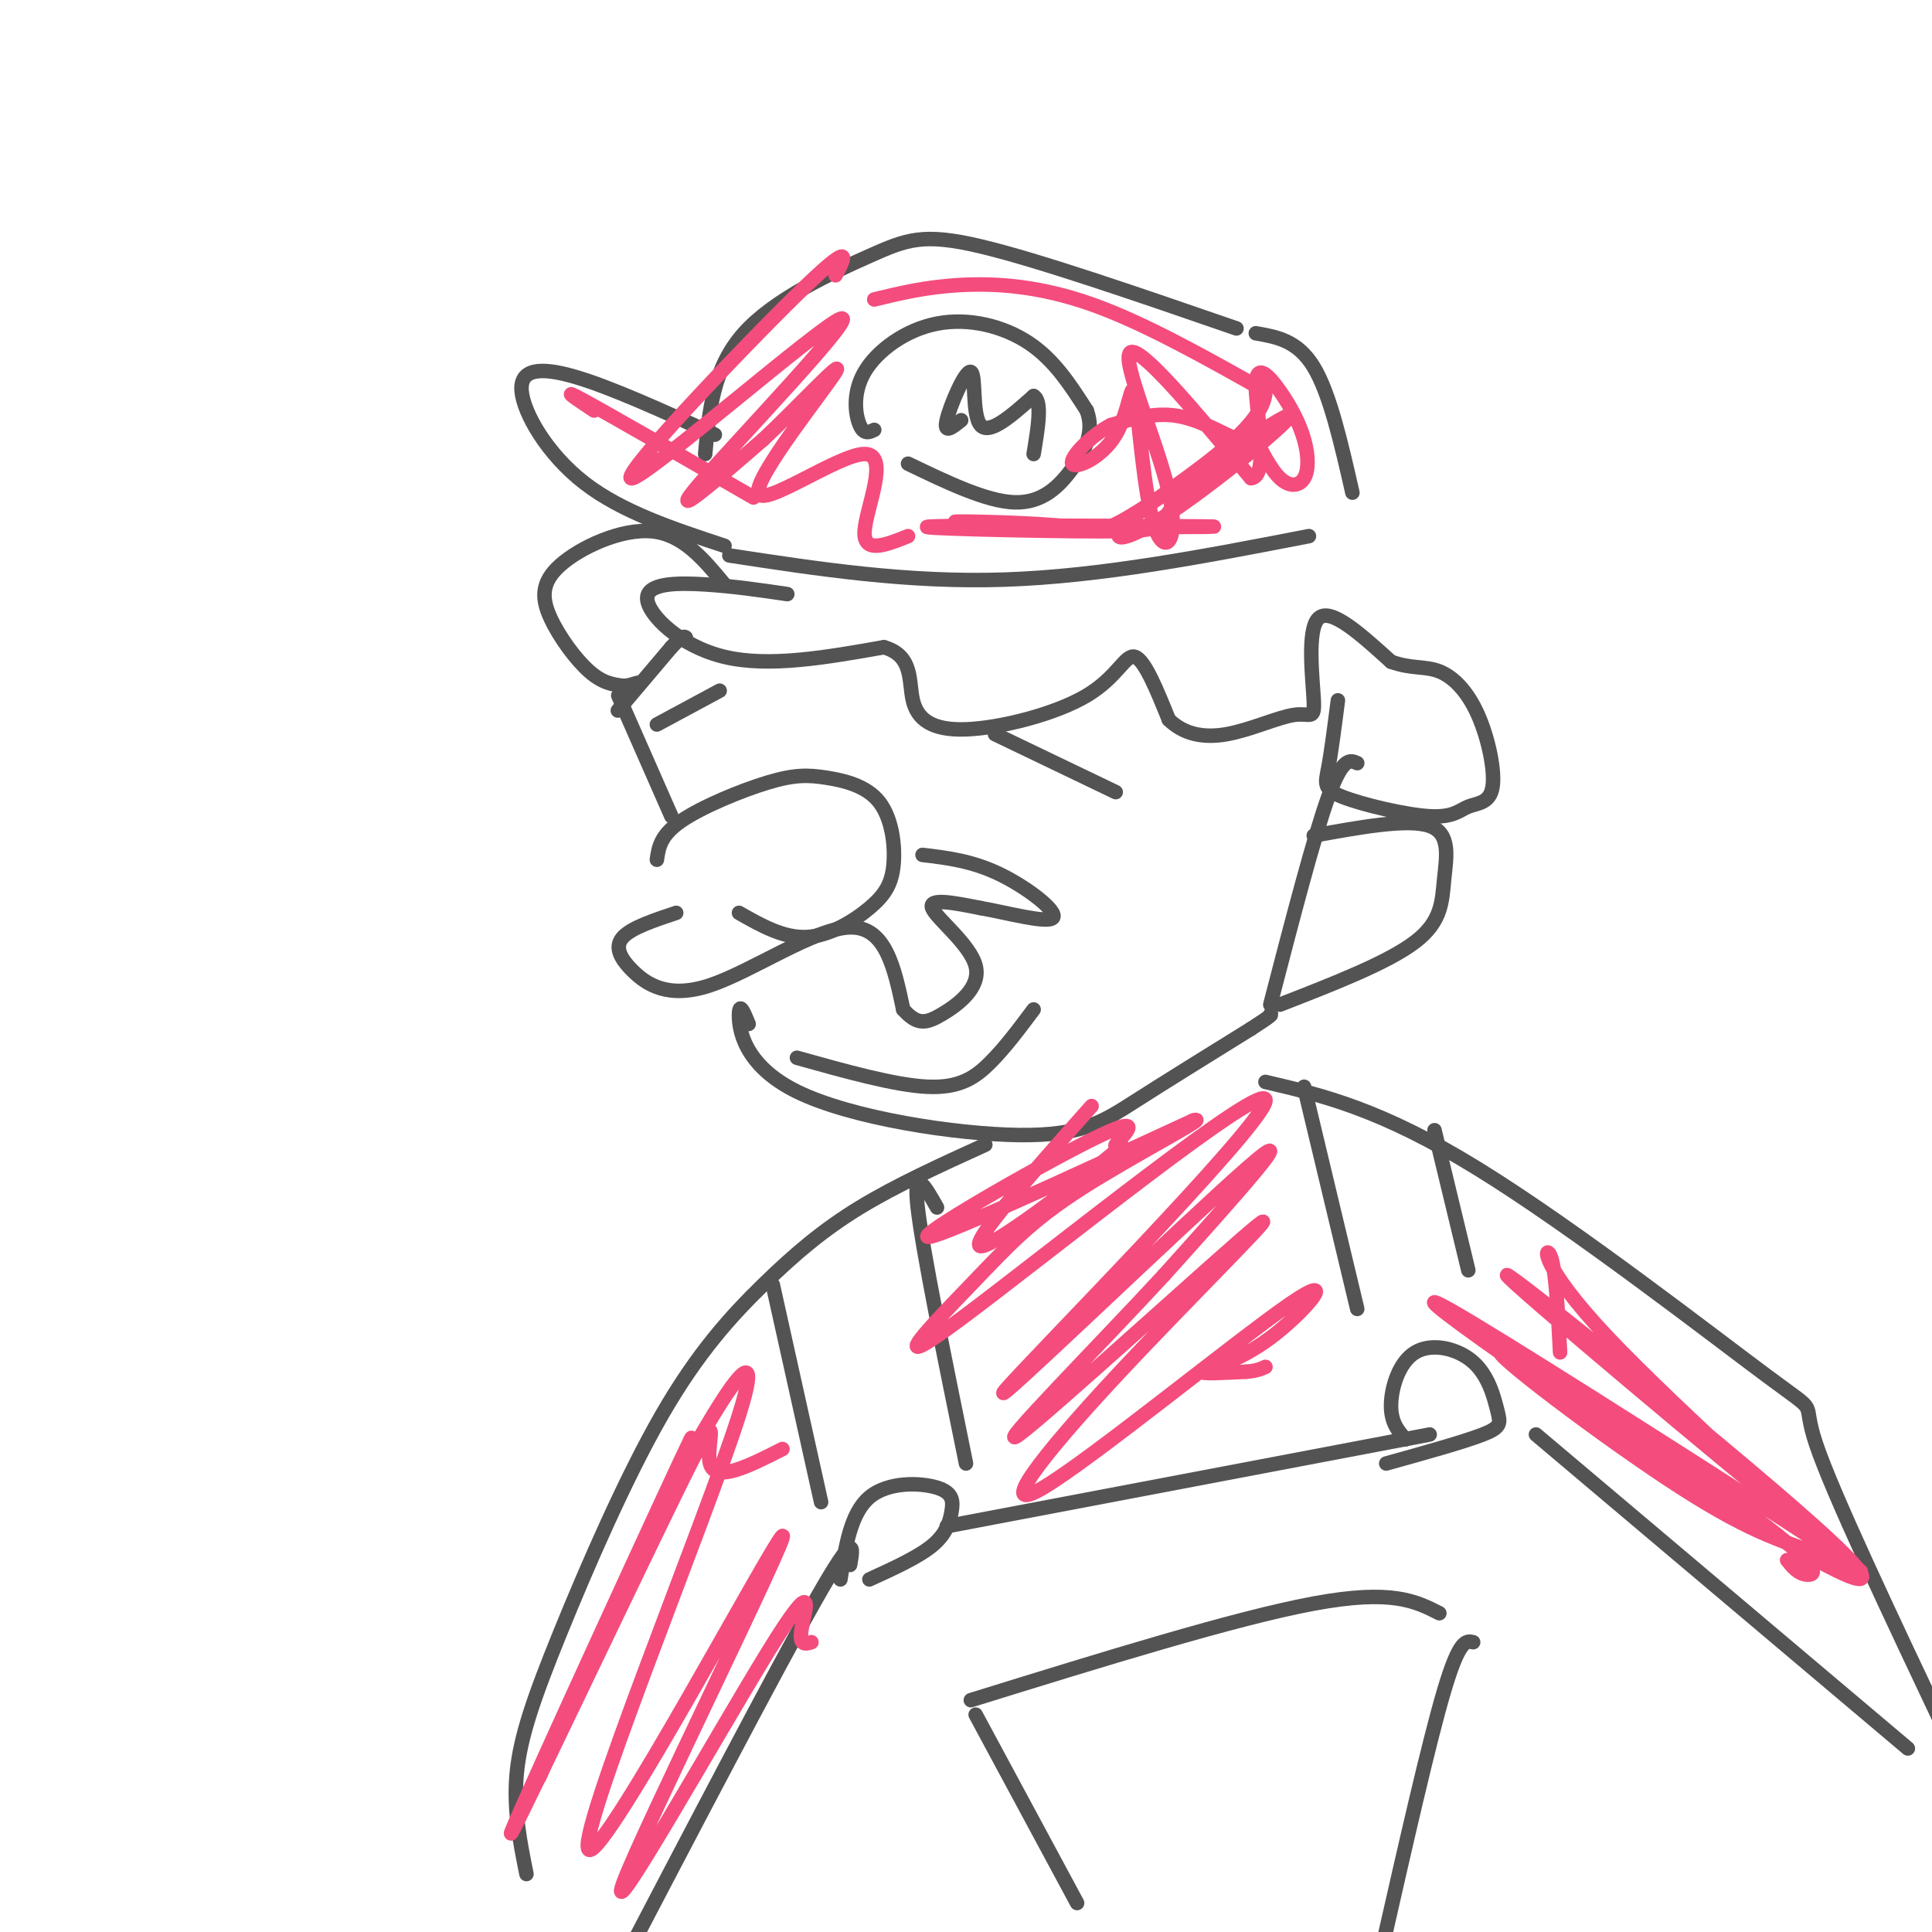 <svg viewBox='0 0 400 400' version='1.1' xmlns='http://www.w3.org/2000/svg' xmlns:xlink='http://www.w3.org/1999/xlink'><g fill='none' stroke='#535353' stroke-width='3' stroke-linecap='round' stroke-linejoin='round'><path d='M146,94c0.810,-8.917 1.619,-17.833 8,-25c6.381,-7.167 18.333,-12.583 26,-16c7.667,-3.417 11.048,-4.833 23,-2c11.952,2.833 32.476,9.917 53,17'/><path d='M260,69c4.333,0.750 8.667,1.500 12,7c3.333,5.500 5.667,15.750 8,26'/><path d='M148,90c-10.798,-4.923 -21.595,-9.845 -29,-12c-7.405,-2.155 -11.417,-1.542 -11,3c0.417,4.542 5.262,13.012 13,19c7.738,5.988 18.369,9.494 29,13'/><path d='M151,115c18.500,2.833 37.000,5.667 57,5c20.000,-0.667 41.500,-4.833 63,-9'/><path d='M181,89c-1.059,0.510 -2.118,1.021 -3,-1c-0.882,-2.021 -1.587,-6.573 1,-11c2.587,-4.427 8.466,-8.730 15,-10c6.534,-1.270 13.724,0.494 19,4c5.276,3.506 8.638,8.753 12,14'/><path d='M225,85c1.631,4.369 -0.292,8.292 -3,12c-2.708,3.708 -6.202,7.202 -12,7c-5.798,-0.202 -13.899,-4.101 -22,-8'/><path d='M199,87c-1.839,1.494 -3.679,2.988 -3,0c0.679,-2.988 3.875,-10.458 5,-10c1.125,0.458 0.179,8.845 2,11c1.821,2.155 6.411,-1.923 11,-6'/><path d='M214,82c1.833,1.000 0.917,6.500 0,12'/><path d='M163,123c-5.548,-0.815 -11.095,-1.631 -17,-2c-5.905,-0.369 -12.167,-0.292 -12,3c0.167,3.292 6.762,9.798 16,12c9.238,2.202 21.119,0.101 33,-2'/><path d='M183,134c6.166,1.750 5.080,7.124 6,11c0.920,3.876 3.844,6.256 11,6c7.156,-0.256 18.542,-3.146 25,-7c6.458,-3.854 7.988,-8.673 10,-8c2.012,0.673 4.506,6.836 7,13'/><path d='M242,149c3.025,2.965 7.087,3.877 12,3c4.913,-0.877 10.678,-3.544 14,-4c3.322,-0.456 4.202,1.300 4,-3c-0.202,-4.300 -1.486,-14.657 1,-17c2.486,-2.343 8.743,3.329 15,9'/><path d='M288,137c4.167,1.529 7.083,0.851 10,2c2.917,1.149 5.835,4.124 8,9c2.165,4.876 3.577,11.652 3,15c-0.577,3.348 -3.144,3.267 -5,4c-1.856,0.733 -3.003,2.279 -8,2c-4.997,-0.279 -13.845,-2.383 -18,-4c-4.155,-1.617 -3.616,-2.748 -3,-6c0.616,-3.252 1.308,-8.626 2,-14'/><path d='M136,178c0.357,-2.522 0.715,-5.044 5,-8c4.285,-2.956 12.498,-6.346 18,-8c5.502,-1.654 8.291,-1.574 12,-1c3.709,0.574 8.336,1.640 11,5c2.664,3.360 3.363,9.014 3,13c-0.363,3.986 -1.790,6.304 -5,9c-3.210,2.696 -8.203,5.770 -13,6c-4.797,0.230 -9.399,-2.385 -14,-5'/><path d='M206,152c0.000,0.000 25.000,12.000 25,12'/><path d='M149,143c0.000,0.000 -13.000,7.000 -13,7'/><path d='M140,189c-4.604,1.534 -9.209,3.069 -11,5c-1.791,1.931 -0.769,4.260 2,7c2.769,2.740 7.284,5.892 16,3c8.716,-2.892 21.633,-11.826 29,-12c7.367,-0.174 9.183,8.413 11,17'/><path d='M187,209c2.914,3.271 4.699,2.949 8,1c3.301,-1.949 8.120,-5.525 7,-10c-1.120,-4.475 -8.177,-9.850 -9,-12c-0.823,-2.150 4.589,-1.075 10,0'/><path d='M203,188c5.405,0.940 13.917,3.292 15,2c1.083,-1.292 -5.262,-6.226 -11,-9c-5.738,-2.774 -10.869,-3.387 -16,-4'/><path d='M165,219c10.156,2.844 20.311,5.689 27,6c6.689,0.311 9.911,-1.911 13,-5c3.089,-3.089 6.044,-7.044 9,-11'/><path d='M155,212c-0.963,-2.352 -1.927,-4.705 -2,-2c-0.073,2.705 0.743,10.467 12,16c11.257,5.533 32.954,8.836 46,9c13.046,0.164 17.442,-2.810 24,-7c6.558,-4.190 15.279,-9.595 24,-15'/><path d='M259,213c4.667,-3.000 4.333,-3.000 4,-3'/><path d='M150,121c-4.301,-5.191 -8.603,-10.383 -15,-11c-6.397,-0.617 -14.890,3.340 -19,7c-4.110,3.660 -3.837,7.024 -2,11c1.837,3.976 5.239,8.565 8,11c2.761,2.435 4.880,2.718 7,3'/><path d='M129,142c2.131,0.012 3.958,-1.458 3,0c-0.958,1.458 -4.702,5.845 -4,5c0.702,-0.845 5.851,-6.923 11,-13'/><path d='M139,134c2.333,-2.500 2.667,-2.250 3,-2'/><path d='M128,144c0.000,0.000 11.000,25.000 11,25'/><path d='M281,158c-1.500,-0.667 -3.000,-1.333 -6,7c-3.000,8.333 -7.500,25.667 -12,43'/><path d='M272,173c9.792,-1.780 19.583,-3.560 24,-2c4.417,1.560 3.458,6.458 3,11c-0.458,4.542 -0.417,8.726 -6,13c-5.583,4.274 -16.792,8.637 -28,13'/><path d='M204,237c-9.211,4.189 -18.421,8.379 -26,13c-7.579,4.621 -13.525,9.675 -20,16c-6.475,6.325 -13.478,13.922 -21,27c-7.522,13.078 -15.564,31.636 -21,45c-5.436,13.364 -8.268,21.532 -9,29c-0.732,7.468 0.634,14.234 2,21'/><path d='M262,224c11.946,2.804 23.893,5.607 44,18c20.107,12.393 48.375,34.375 60,43c11.625,8.625 6.607,3.893 10,14c3.393,10.107 15.196,35.054 27,60'/><path d='M270,225c0.000,0.000 11.000,46.000 11,46'/><path d='M297,234c0.000,0.000 7.000,29.000 7,29'/><path d='M291,298c-1.509,-1.725 -3.017,-3.450 -3,-7c0.017,-3.550 1.560,-8.924 5,-11c3.440,-2.076 8.778,-0.856 12,2c3.222,2.856 4.329,7.346 5,10c0.671,2.654 0.906,3.473 -3,5c-3.906,1.527 -11.953,3.764 -20,6'/><path d='M194,250c-2.500,-4.417 -5.000,-8.833 -4,0c1.000,8.833 5.500,30.917 10,53'/><path d='M160,266c0.000,0.000 10.000,45.000 10,45'/><path d='M174,327c1.053,-6.852 2.105,-13.703 6,-17c3.895,-3.297 10.632,-3.038 14,-2c3.368,1.038 3.368,2.856 3,5c-0.368,2.144 -1.105,4.612 -4,7c-2.895,2.388 -7.947,4.694 -13,7'/><path d='M196,316c0.000,0.000 100.000,-19.000 100,-19'/><path d='M318,297c0.000,0.000 77.000,65.000 77,65'/><path d='M176,324c0.667,-3.833 1.333,-7.667 -7,7c-8.333,14.667 -25.667,47.833 -43,81'/><path d='M201,352c27.417,-8.500 54.833,-17.000 71,-20c16.167,-3.000 21.083,-0.500 26,2'/><path d='M202,355c0.000,0.000 21.000,39.000 21,39'/><path d='M305,340c-1.417,-0.333 -2.833,-0.667 -6,10c-3.167,10.667 -8.083,32.333 -13,54'/></g>
<g fill='none' stroke='#F44C7D' stroke-width='3' stroke-linecap='round' stroke-linejoin='round'><path d='M173,57c2.024,-3.898 4.048,-7.796 -8,4c-12.048,11.796 -38.167,39.285 -34,38c4.167,-1.285 38.622,-31.346 43,-33c4.378,-1.654 -21.321,25.099 -29,34c-7.679,8.901 2.660,-0.049 13,-9'/><path d='M158,91c6.744,-6.278 17.106,-17.472 15,-14c-2.106,3.472 -16.678,21.611 -16,25c0.678,3.389 16.606,-7.972 22,-8c5.394,-0.028 0.256,11.278 0,16c-0.256,4.722 4.372,2.861 9,1'/><path d='M123,85c-3.750,-2.500 -7.500,-5.000 -2,-2c5.500,3.000 20.250,11.500 35,20'/><path d='M181,62c5.400,-1.311 10.800,-2.622 18,-3c7.200,-0.378 16.200,0.178 27,4c10.800,3.822 23.400,10.911 36,18'/><path d='M262,81c-0.080,7.967 -18.280,18.885 -26,25c-7.720,6.115 -4.958,7.428 5,1c9.958,-6.428 27.113,-20.595 26,-21c-1.113,-0.405 -20.494,12.953 -30,19c-9.506,6.047 -9.136,4.782 -16,4c-6.864,-0.782 -20.961,-1.081 -23,-1c-2.039,0.081 7.981,0.540 18,1'/><path d='M216,109c14.466,0.175 41.632,0.113 34,0c-7.632,-0.113 -50.062,-0.279 -57,0c-6.938,0.279 21.616,1.001 35,1c13.384,-0.001 11.597,-0.724 14,-4c2.403,-3.276 8.995,-9.105 12,-12c3.005,-2.895 2.425,-2.856 0,-4c-2.425,-1.144 -6.693,-3.470 -11,-4c-4.307,-0.530 -8.654,0.735 -13,2'/><path d='M230,88c-4.314,2.240 -8.600,6.840 -8,8c0.600,1.160 6.084,-1.122 9,-6c2.916,-4.878 3.262,-12.354 4,-8c0.738,4.354 1.868,20.538 4,27c2.132,6.462 5.266,3.201 3,-7c-2.266,-10.201 -9.933,-27.343 -8,-29c1.933,-1.657 13.467,12.172 25,26'/><path d='M259,99c3.868,-0.212 1.036,-13.741 1,-19c-0.036,-5.259 2.722,-2.246 5,1c2.278,3.246 4.074,6.726 5,10c0.926,3.274 0.980,6.343 0,8c-0.980,1.657 -2.994,1.902 -5,0c-2.006,-1.902 -4.003,-5.951 -6,-10'/><path d='M226,229c-12.681,14.276 -25.362,28.551 -23,29c2.362,0.449 19.765,-12.929 26,-18c6.235,-5.071 1.300,-1.833 2,-3c0.700,-1.167 7.035,-6.737 -3,-2c-10.035,4.737 -36.438,19.782 -36,21c0.438,1.218 27.719,-11.391 55,-24'/><path d='M247,232c4.309,-1.360 -12.420,7.239 -23,14c-10.580,6.761 -15.012,11.684 -23,20c-7.988,8.316 -19.533,20.024 -2,7c17.533,-13.024 64.143,-50.780 63,-45c-1.143,5.780 -50.038,55.095 -54,60c-3.962,4.905 37.011,-34.598 50,-46c12.989,-11.402 -2.005,5.299 -17,22'/><path d='M241,264c-12.745,13.845 -36.109,37.459 -30,33c6.109,-4.459 41.690,-36.990 49,-43c7.310,-6.010 -13.650,14.502 -29,31c-15.350,16.498 -25.088,28.981 -15,23c10.088,-5.981 40.003,-30.428 51,-38c10.997,-7.572 3.076,1.731 -4,7c-7.076,5.269 -13.307,6.506 -14,7c-0.693,0.494 4.154,0.247 9,0'/><path d='M258,284c2.167,-0.167 3.083,-0.583 4,-1'/><path d='M323,280c-0.460,-8.769 -0.919,-17.537 -2,-20c-1.081,-2.463 -2.783,1.381 12,17c14.783,15.619 46.052,43.014 37,36c-9.052,-7.014 -58.426,-48.437 -58,-49c0.426,-0.563 50.653,39.733 67,55c16.347,15.267 -1.187,5.505 -18,-5c-16.813,-10.505 -32.907,-21.752 -49,-33'/><path d='M312,281c-13.391,-9.354 -22.367,-16.239 -7,-7c15.367,9.239 55.078,34.604 71,45c15.922,10.396 8.055,5.825 1,3c-7.055,-2.825 -13.296,-3.903 -29,-14c-15.704,-10.097 -40.869,-29.211 -37,-28c3.869,1.211 36.772,22.749 52,34c15.228,11.251 12.779,12.215 11,12c-1.779,-0.215 -2.890,-1.607 -4,-3'/><path d='M162,300c-6.953,3.535 -13.906,7.070 -15,3c-1.094,-4.070 3.671,-15.745 -7,6c-10.671,21.745 -36.778,76.911 -34,70c2.778,-6.911 34.440,-75.899 37,-81c2.560,-5.101 -23.983,53.685 -30,67c-6.017,13.315 8.491,-18.843 23,-51'/><path d='M136,314c10.117,-19.533 23.910,-42.866 17,-21c-6.910,21.866 -34.523,88.932 -31,90c3.523,1.068 38.182,-63.860 40,-65c1.818,-1.140 -29.203,61.509 -33,72c-3.797,10.491 19.632,-31.175 30,-48c10.368,-16.825 7.677,-8.807 7,-5c-0.677,3.807 0.662,3.404 2,3'/></g>
</svg>